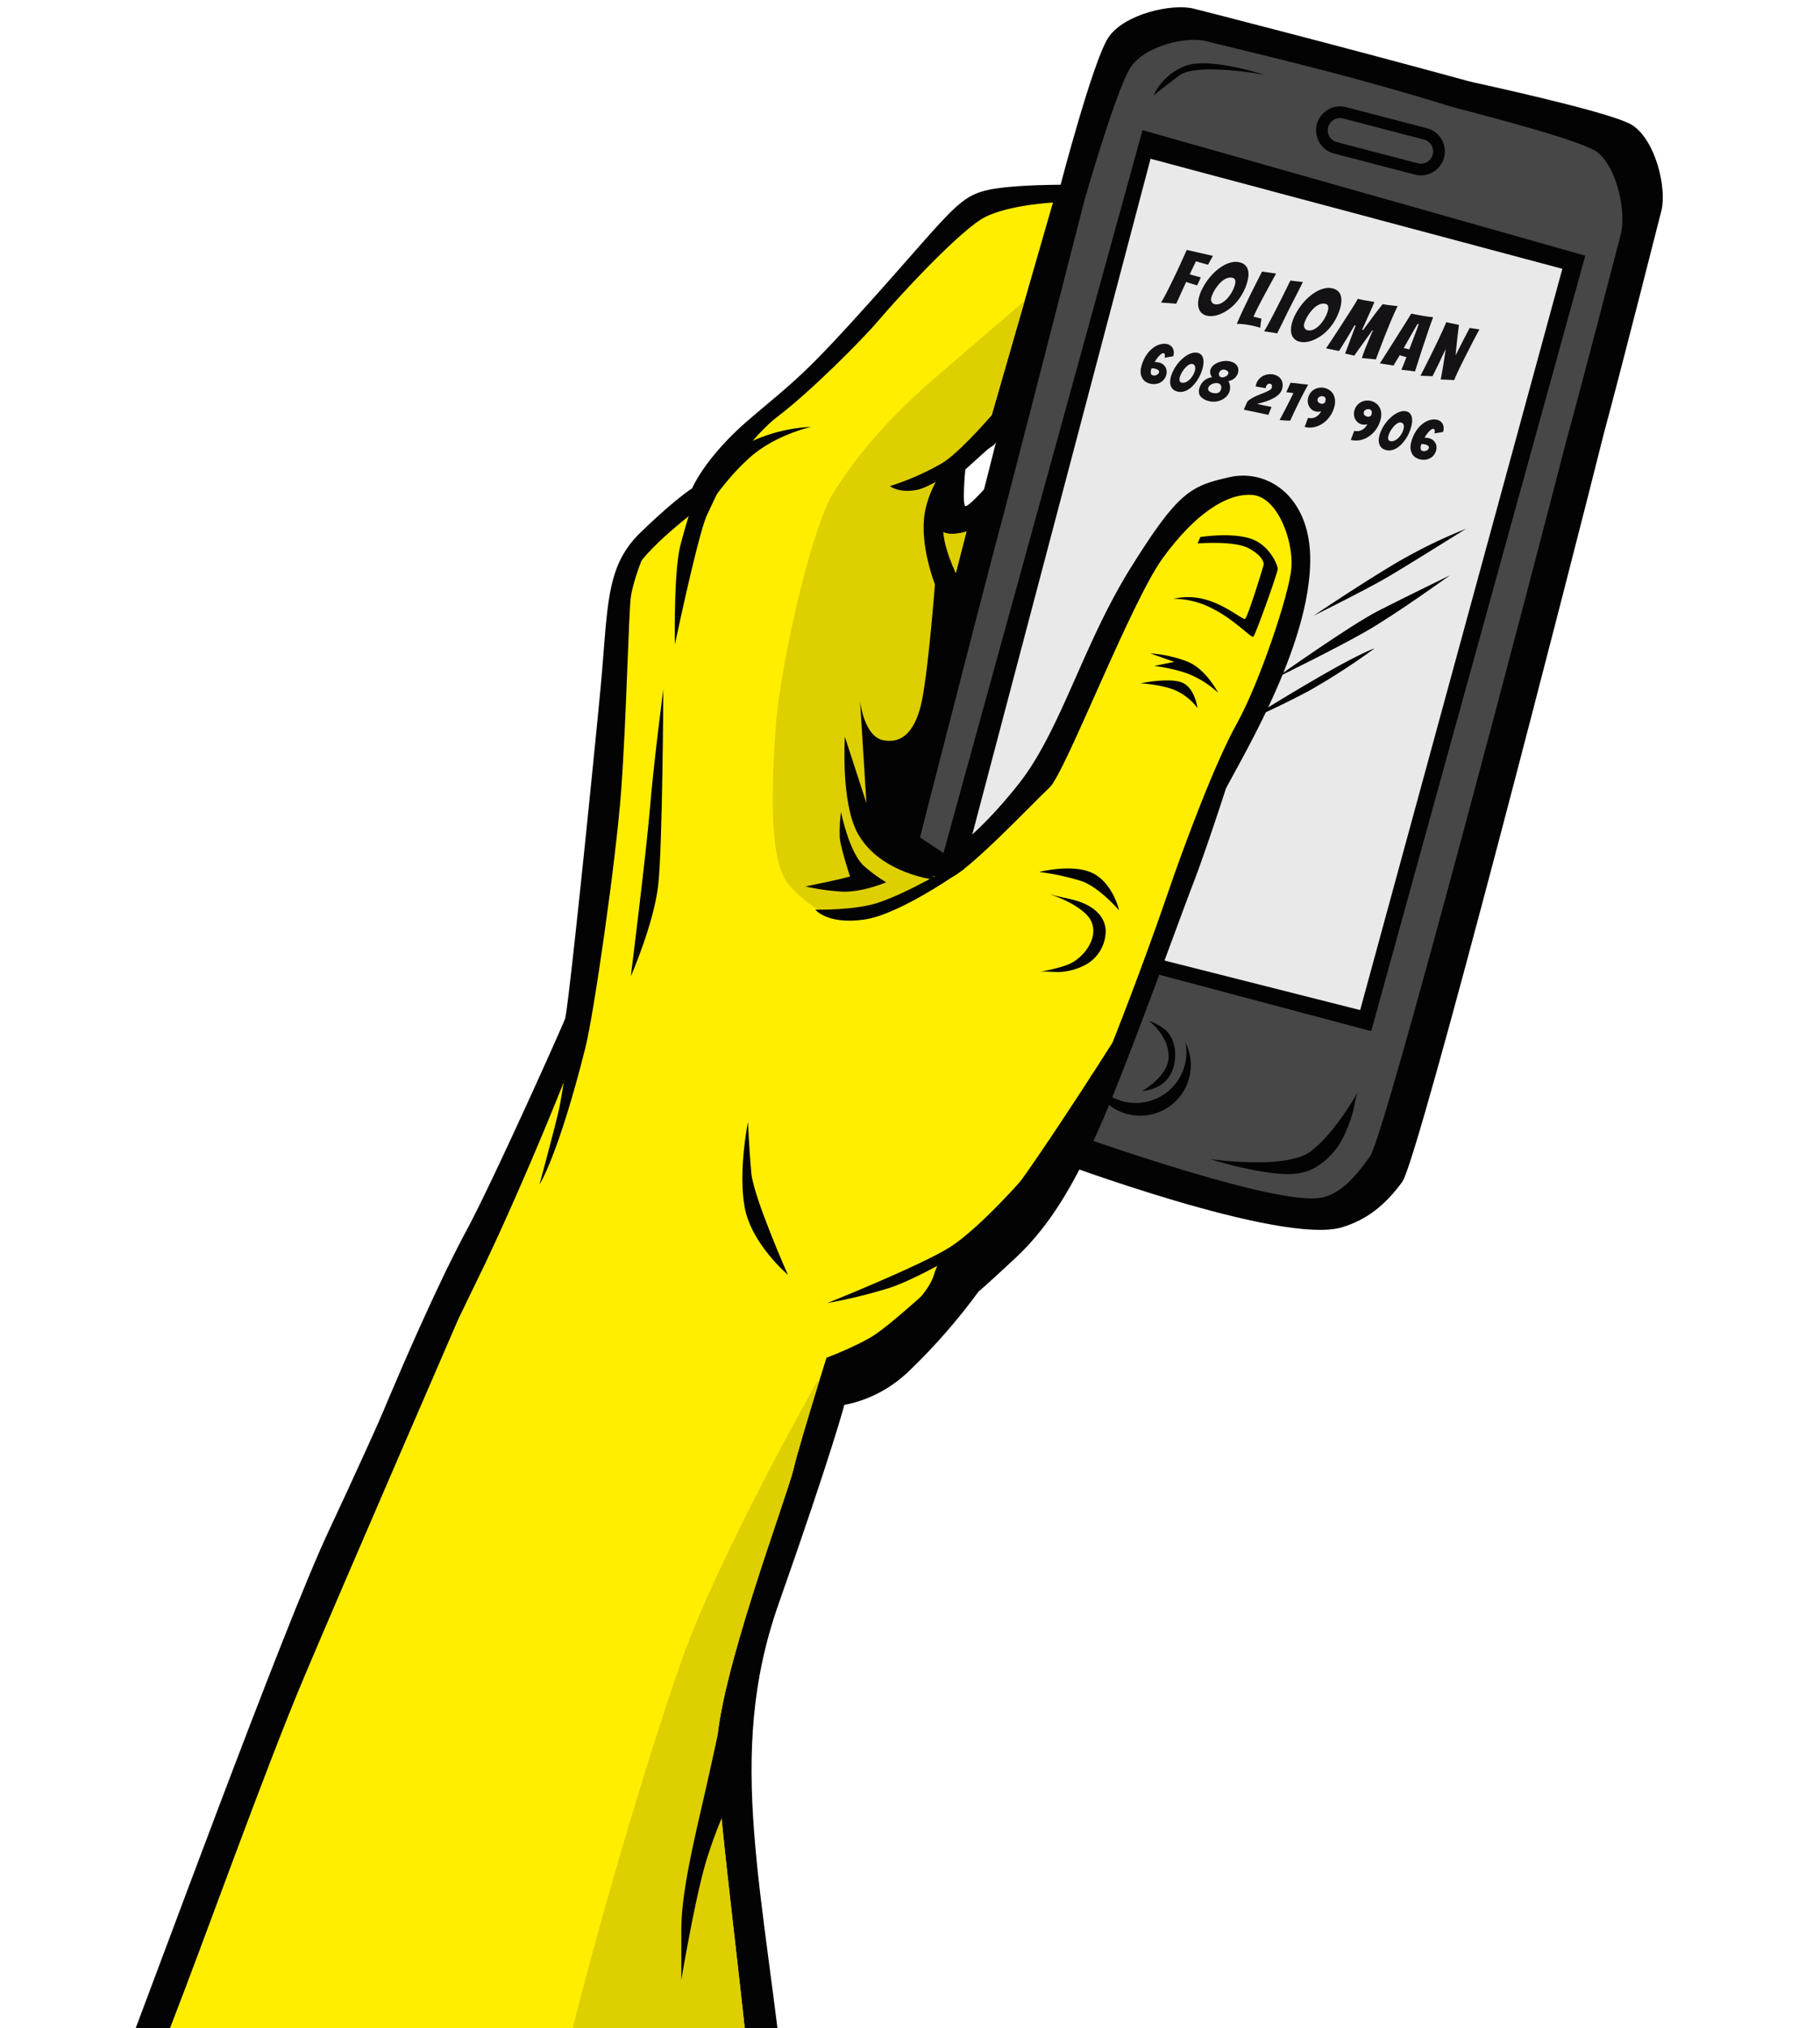 <svg xmlns="http://www.w3.org/2000/svg" xmlns:xlink="http://www.w3.org/1999/xlink" width="500" height="557" viewBox="0 0 500 557">
  <defs>
    <clipPath id="clip-path">
      <rect id="Rectangle_396" data-name="Rectangle 396" width="500" height="557" fill="none"/>
    </clipPath>
    <clipPath id="clip-path-2">
      <path id="Path_54735" data-name="Path 54735" d="M835.137-2957.6s20.246-74.123,40.355-101.809S903.826-3109,903.826-3109s9.14-116.528,13.1-123.83S937.339-3252,937.339-3252s10.054-16.43,18.89-23.123,23.155-20.993,28.029-26.774,22.241-24.644,28.943-27.99,18.585-3.955,18.585-3.955L1014.42-3273.6s-13.1,10.648-13.1,14.6-1.828,14.907.609,15.82,6.093-.3,6.093-.3-22.241,85.8-21.023,89.146,12.187,5.781,15.843,6.084,23.764-20.993,28.029-24.948,22.241-50.809,31.076-62.979,17.671-17.951,24.678-17.342,11.273,12.782,10.663,20.079-8.835,31.642-14.928,42.6-14.32,32.855-19.5,48.072-22.545,62.371-31.076,75.757-21.327,22.819-24.983,28.6-12.491,18.864-24.069,24.948-17.671,4.868-19.5,7.3-1.83,25.891-4.262,25.282S835.137-2957.6,835.137-2957.6Z" transform="translate(-835.137 3333.842)" fill="none"/>
    </clipPath>
    <clipPath id="clip-path-3">
      <path id="Path_54739" data-name="Path 54739" d="M868.458-3026.865s-31.081,71.641-42.223,97.994-27.562,72.617-36.945,96.627S759.969-2732.1,759.969-2732.1s36.945,16.4,55.711,23.425,51.6,15.226,78.581,15.226S940-2703.408,940-2703.408s11.142-48.021,11.142-77.3-11.729-108.925-11.729-127.664,19.352-69.689,21.112-77.3,12.315-40.994,12.315-40.994l-90.9-28.033Z" transform="translate(-759.969 3054.703)" fill="none"/>
    </clipPath>
  </defs>
  <g id="Illustration" transform="translate(-742.513 3389.546)">
    <g id="Group_1055" data-name="Group 1055" transform="translate(742.513 -3389.546)" clip-path="url(#clip-path)">
      <g id="Group_1054" data-name="Group 1054" transform="translate(7.487 1.993)">
        <path id="Path_54736" data-name="Path 54736" d="M1191.015-3355.127c-4.2-2.8-28.259-8.4-44.7-12.022-33.139-9.087-72.269-19.126-75.833-20.016-6.093-1.521-19.194,1.521-23.459,7.91s-13.3,41.072-13.3,41.072-21.733,87.015-24.17,95.839-37.475,148.777-37.475,148.777l59.41,22.514s63.066,23.731,79.823,18.559c6.443-1.989,11.577-5.781,16.452-12.475,4.444-6.1,47.117-172.5,55.32-205.324,5.445-20.25,15.3-59.188,15.861-61.409C1200.46-3337.781,1197.413-3350.864,1191.015-3355.127Z" transform="translate(-750 3387.551)" fill="#040303"/>
        <path id="Path_54737" data-name="Path 54737" d="M1181.21-3347.812c-3.694-2.749-25.058-8.545-39.665-12.309-29.4-9.3-64.168-17.1-67.333-18.02-5.409-1.566-17.164,1.1-21.1,7.114s-12.66,36.46-12.66,36.46-21.14,82.661-23.492,91.039S980.534-3102.2,980.534-3102.2l52.585,22.6s55.334,20.125,70.885,19.2c6.054-.359,10.451-5.3,14.936-11.6,4.088-5.742,45.509-163.792,53.487-194.974,5.266-19.23,14.845-56.217,15.386-58.327C1189.3-3331.078,1186.837-3343.623,1181.21-3347.812Z" transform="translate(-750 3387.538)" fill="#474747"/>
        <path id="Path_54738" data-name="Path 54738" d="M1056.385-3353.748l-59.211,215,122.051,32.455,58.8-212.974Z" transform="translate(-750 3387.504)" fill="#040303"/>
        <path id="Path_54739-2" data-name="Path 54739" d="M1058.6-3345.878l-54.231,205.517,111.813,28.3,55.551-203.595Z" transform="translate(-750 3387.493)" fill="#e9e9e9"/>
        <path id="Path_54740" data-name="Path 54740" d="M870.758-3051.688c7.35-13.7,26.06-55.5,26.974-57.931s7.616-68.151,9.749-90.667,1.219-33.467,10.968-42.9,14.218-12.17,14.218-12.17,3.453-8.519,15.945-19.168,14.624-11.561,34.732-34.076,22.545-26.774,30.162-28.6,24.982-1.522,24.982-1.522l-17.975,66.631-12.8,11.561s-.914,9.431,0,10.04,10.054-10.04,10.054-10.04l1.828-1.826-24.374,102.836,7.312,4.868s8.226-4.868,19.8-19.473,17.671-38.335,30.772-59.329,16.452-22.514,27.115-24.948,22.477,5.436,22.241,23.123c-.3,22.819-17.366,51.418-23.155,62.371,0,0-5.484,17.038-9.14,26.47s-18.28,50.2-25.592,66.631-14.014,27.382-23.155,35.9-10.054,9.129-10.054,9.129a165.977,165.977,0,0,1-19.8,22.514c-10.664,9.736-22.241,9.126-22.241,9.126L955.9-2976.278l-80.842-39.356L841.2-2985.739S857.8-3027.531,870.758-3051.688Z" transform="translate(-750 3387.483)" fill="#040303"/>
        <path id="Path_54741" data-name="Path 54741" d="M876.851-3044.581c17.023-36.735,26.974-64.421,26.974-64.421s9.14-116.528,13.1-123.83S937.338-3252,937.338-3252s10.054-16.43,18.89-23.123,23.155-20.993,28.029-26.774,22.241-24.644,28.943-27.99,18.585-3.955,18.585-3.955l-17.366,60.241s-13.1,10.648-13.1,14.6-1.828,14.907.609,15.82,6.093-.3,6.093-.3-22.241,85.8-21.023,89.146,12.187,5.781,15.843,6.084,23.764-20.993,28.029-24.948,22.241-50.809,31.076-62.979,17.671-17.951,24.678-17.342,11.273,12.782,10.663,20.079-8.835,31.642-14.928,42.6-14.32,32.855-19.5,48.072-22.545,62.371-31.076,75.757-21.327,22.819-24.983,28.6-12.491,18.864-24.069,24.948-17.671,4.868-19.5,7.3-21.573,12.333-24.01,11.724S862.467-3013.543,876.851-3044.581Z" transform="translate(-750 3387.477)" fill="#fe0"/>
        <g id="Group_1051" data-name="Group 1051" transform="translate(85.137 53.635)">
          <g id="Group_1051-2" data-name="Group 1051">
            <g id="Group_1050" data-name="Group 1050" clip-path="url(#clip-path-2)">
              <g id="Group_1050-2" data-name="Group 1050" transform="translate(119.656 13.994)">
                <path id="Path_54742" data-name="Path 54742" d="M1039.1-3319.829s-26.2,22.514-39.607,34.076-21.936,21.906-28.029,31.643-14.624,47.463-15.843,64.5-1.828,37.118,3.656,43.2a36.538,36.538,0,0,0,10.968,8.519l23.764-6.085,8.531-10.649Z" transform="translate(-954.793 3319.829)" fill="#decf00"/>
              </g>
            </g>
          </g>
        </g>
        <path id="Path_54745" data-name="Path 54745" d="M934.625-3256.164a174.645,174.645,0,0,0-5.248,16.788c-1.828,7.606-1.455,27.025-1.455,27.025s6.4-30.425,8.836-35.6,7.617-16.125,7.617-16.125Z" transform="translate(-750 3387.381)" fill="#040303"/>
        <path id="Path_54746" data-name="Path 54746" d="M924.746-3199.993s-.2,43.406-1.422,53.954-7.515,24.948-7.515,24.948,4.265-34.076,5.281-46.448S924.746-3199.993,924.746-3199.993Z" transform="translate(-750 3387.293)" fill="#040303"/>
        <path id="Path_54747" data-name="Path 54747" d="M948-3080.969s-2.742,13.388-.914,23.427,11.882,18.559,11.882,18.559-9.444-21.3-10.054-27.991S948-3080.969,948-3080.969Z" transform="translate(-750 3387.129)" fill="#040303"/>
        <path id="Path_54748" data-name="Path 54748" d="M966.485-3139.381s3.25,4.158,13.4,2.738,27.623-14,27.623-14l-4.265-.2s-10.968,6.691-19.4,9.533C977.381-3139.128,966.485-3139.381,966.485-3139.381Z" transform="translate(-750 3387.225)" fill="#040303"/>
        <path id="Path_54749" data-name="Path 54749" d="M999.9-3147.646s-15.639-1.521-21.834-12.982c-4.594-8.5-3.448-26.4-3.448-26.4l5.926,18.246-1.743-28s1.045,9.595,6.274,10.7,9.064-2.36,10.807-11.325,3.485-31.457,3.485-31.457-4.241-10.664-2.82-19.488c1.2-7.452,6.29-13.8,6.29-13.8s-1.728,12.364-1.2,18.814,4.531,13.213,4.88,14.786.7,4.094.7,4.094l-16.733,67.008Z" transform="translate(-750 3387.378)" fill="#040303"/>
        <path id="Path_54750" data-name="Path 54750" d="M1019.8-3281.036s-12.187,15.005-18.483,18.859a72.066,72.066,0,0,1-14.32,6.291s2.438,2.028,7.516,1.014,21.123-12.372,21.123-12.372l7.922-10.75,1.421-4.259Z" transform="translate(-750 3387.406)" fill="#040303"/>
        <path id="Path_54751" data-name="Path 54751" d="M1048.141-3102.783s-27.12,42.879-33.62,48.557-13,6.9-15.436,15.213-19.905,20.891-27.014,23.325-17.791,2.84-19.356,6.085-17.031,22.044-17.031,22.044l18.19,12.109,13.119-30.1,14.625-4.057,22.342-17.849,19.092-22.312,18.28-24.746Z" transform="translate(-750 3387.159)" fill="#040303"/>
        <path id="Path_54752" data-name="Path 54752" d="M899.577-3107.168s-2.438,17.647-3.453,22.313-5.4,20.84-5.4,20.84,5.179-7.91,12.643-37.727c2.271-9.071,8.4-51.267,9.818-70.738s2.031-48.478,2.64-52.939,4.672-16.226,7.922-18.458,10.968-9.33,10.968-9.33l-7.109,4.868-11.577,11.765-3.656,13.793-7.109,77.28Z" transform="translate(-750 3387.366)" fill="#040303"/>
        <path id="Path_54753" data-name="Path 54753" d="M1030.259-3143.822c3.677,1.226,7.611,2.878,10.477,5.552,4.775,4.454.7,11.177-3.974,13.605-2.538,1.318-8.831,2.434-8.835,2.435,2.014-.358,4.458.185,6.589-.089a16.862,16.862,0,0,0,6.565-2.1,10.653,10.653,0,0,0,5.2-9.149c-.186-4.544-4.182-7.128-8.165-8.289C1035.525-3142.615,1032.822-3142.967,1030.259-3143.822Z" transform="translate(-750 3387.215)" fill="#040303"/>
        <path id="Path_54754" data-name="Path 54754" d="M1028.028-3149.724s9.343-2.434,14.827.406,7.109,10.142,7.109,10.142-5.383-6.292-10.257-8.012A65.843,65.843,0,0,0,1028.028-3149.724Z" transform="translate(-750 3387.225)" fill="#040303"/>
        <path id="Path_54755" data-name="Path 54755" d="M1055.854-3201.622s7.007.406,10.562,2.434a15.557,15.557,0,0,1,5.078,4.361s-.711-5.577-4.265-7S1055.854-3201.622,1055.854-3201.622Z" transform="translate(-750 3387.296)" fill="#040303"/>
        <path id="Path_54756" data-name="Path 54756" d="M1059.612-3206.4s7.008.811,11.273,3.042a25.9,25.9,0,0,1,6.3,4.361s-3.352-6.591-8.531-8.62a35.192,35.192,0,0,0-10.155-2.231l6.6,2.333Z" transform="translate(-750 3387.306)" fill="#040303"/>
        <path id="Path_54757" data-name="Path 54757" d="M1064.893-3224.884a23.324,23.324,0,0,1,10.728,2.7c5.97,2.981,10.634,8.1,11.2,7.731s6.717-17.606,6.717-18.631-2.239-6.708-7.65-8.388-13.62-.374-13.62-.374l-.746,1.771s9.982-.838,13.993,1.3,4.164,4.062,4.164,4.435-4.478,14.813-5.131,15-5.1-3.6-10.32-5.18A17.708,17.708,0,0,0,1064.893-3224.884Z" transform="translate(-750 3387.351)" fill="#040303"/>
        <path id="Path_54758" data-name="Path 54758" d="M1009.088-3046.569s-14.319,8.671-22.393,11.258a144.092,144.092,0,0,1-16.909,4.107s24.678-9.886,33.208-15.06,21.631-20.385,21.631-20.385l1.981,2.282Z" transform="translate(-750 3387.109)" fill="#040303"/>
        <path id="Path_54759" data-name="Path 54759" d="M942.266-3014.877s9.469,3.556,16.845,2.008,19.153-6.581,23.531-9.46,13.221-10.917,13.221-10.917-6.91,9.329-12.868,13.67-11.589,8.089-15.762,9.6-7.417,2.611-12.862,1.491-17.216-8.264-17.216-8.264Z" transform="translate(-750 3387.063)" fill="#040303"/>
        <path id="Path_54760" data-name="Path 54760" d="M973.553-3166.258s2.321,11.618,6.551,15.064a41.615,41.615,0,0,0,5.867,4.283s-6.869,2.93-12.479,2.541a63.177,63.177,0,0,1-9.682-1.39s8.493-1.772,10.183-2.216,2.046-.527,2.046-.527-2.573-7.808-2.812-10.61A42.768,42.768,0,0,1,973.553-3166.258Z" transform="translate(-750 3387.246)" fill="#040303"/>
        <path id="Path_54761" data-name="Path 54761" d="M936.273-3249.178s5.728-8.96,12.643-14.907,16.452-8.064,16.452-8.064a44.558,44.558,0,0,0-18.718,5.135c-9.149,5.018-9.187,6.162-9.187,6.162Z" transform="translate(-750 3387.392)" fill="#040303"/>
        <g id="Group_1052" data-name="Group 1052" transform="translate(354.071 27.227)">
          <path id="Path_54762" data-name="Path 54762" d="M1132.663-3341.347a6.5,6.5,0,0,1-1.462-.212L1109-3347.351a6.537,6.537,0,0,1-4.018-3.038,6.524,6.524,0,0,1-.69-4.986,6.6,6.6,0,0,1,8.035-4.7l22.207,5.792a6.581,6.581,0,0,1,4.706,8.024A6.6,6.6,0,0,1,1132.663-3341.347Zm-.649-3.318a3.373,3.373,0,0,0,4.11-2.4,3.368,3.368,0,0,0-2.406-4.105l-22.206-5.792a3.373,3.373,0,0,0-4.111,2.4,3.335,3.335,0,0,0,.352,2.549,3.346,3.346,0,0,0,2.055,1.555Z" transform="translate(-1104.071 3360.286)" fill="#040303"/>
        </g>
        <path id="Path_54763" data-name="Path 54763" d="M1068.175-3102.851a14.038,14.038,0,0,1,.273,2.734,13.9,13.9,0,0,1-13.914,13.895h0a13.9,13.9,0,0,1-12.422-7.661,13.912,13.912,0,0,0,13.64,11.161,13.9,13.9,0,0,0,13.913-13.894h0A13.807,13.807,0,0,0,1068.175-3102.851Z" transform="translate(-750 3387.159)" fill="#040303"/>
        <path id="Path_54764" data-name="Path 54764" d="M1058.191-3108.745a14.311,14.311,0,0,1,4.108,2.169c3.086,2.362,3.617,6.9,2.63,10.424-1.147,4.094-4.234,6.119-8.354,6.619a1.041,1.041,0,0,0-.288.032s6.794-3.841,7.236-8.824C1064.055-3104.334,1058.191-3108.745,1058.191-3108.745Z" transform="translate(-750 3387.167)" fill="#040303"/>
        <path id="Path_54768" data-name="Path 54768" d="M1103.382-3220.236s12.187-8.215,22.089-14.148a144.037,144.037,0,0,1,19.8-9.735s-15.538,9.735-21.479,13.235S1103.382-3220.236,1103.382-3220.236Z" transform="translate(-750 3387.353)" fill="#040303"/>
        <path id="Path_54769" data-name="Path 54769" d="M1092.872-3203.028s20.565-14.6,28.334-18.558,19.651-9.737,19.651-9.737-14.776,10.649-23,15.365S1092.872-3203.028,1092.872-3203.028Z" transform="translate(-750 3387.336)" fill="#040303"/>
        <path id="Path_54770" data-name="Path 54770" d="M1084.95-3191.287s8.53-5.476,20.108-12.17,15.081-7.759,15.081-7.759a183.01,183.01,0,0,1-18.127,11.713C1093.785-3195.09,1084.95-3191.287,1084.95-3191.287Z" transform="translate(-750 3387.308)" fill="#040303"/>
        <path id="Path_54771" data-name="Path 54771" d="M1115.722-3089.5c-.892,1.631-1.087,4.316-1.648,6.179a39.114,39.114,0,0,1-2.487,6.46,19.9,19.9,0,0,1-7.758,8.4c-4.178,2.359-8.624,1.965-13.217,1.309a96.963,96.963,0,0,1-15.564-3.637s20.718,3.042,27.573-2.13S1115.718-3089.492,1115.722-3089.5Z" transform="translate(-750 3387.141)" fill="#040303"/>
        <path id="Path_54772" data-name="Path 54772" d="M1059.409-3363.307a15.9,15.9,0,0,1,9.343-8.317c6.7-2.028,21.123,2.636,21.123,2.636s-18.483-3.448-23.357.2S1059.409-3363.307,1059.409-3363.307Z" transform="translate(-750 3387.529)" fill="#040303"/>
        <path id="Path_54736-2" data-name="Path 54736" d="M865.562-3041.089s-20.188,45.862-32.7,72.41-49.241,127.083-56.278,145.042-22.675,74.178-24.239,81.206S750-2729.157,750-2729.157s4.691,14.055,62.552,30.452,56.3,16.4,89.137,14.835,46.132-11.712,46.132-11.712,17.2-51.535,10.946-113.22-17.2-97.6-2.345-139.768,18.167-55.052,18.167-55.052Z" transform="translate(-750 3387.074)" fill="#040303"/>
        <path id="Path_54737-2" data-name="Path 54737" d="M868.458-3026.865s-31.081,71.641-42.223,97.994-27.562,72.617-36.945,96.627S759.969-2732.1,759.969-2732.1s36.945,16.4,55.711,23.425,51.6,15.226,78.581,15.226S940-2703.408,940-2703.408s11.142-48.021,11.142-77.3-11.729-108.925-11.729-127.664,19.352-69.689,21.112-77.3,12.315-40.994,12.315-40.994l-90.9-28.033Z" transform="translate(-750 3387.093)" fill="#fe0"/>
        <g id="Group_1053" data-name="Group 1053" transform="translate(9.969 332.39)">
          <g id="Group_1052-2" data-name="Group 1052" clip-path="url(#clip-path-3)">
            <path id="Path_54738-2" data-name="Path 54738" d="M967.233-3009.941s-27.115,47.583-37.543,77.179-29.611,93.927-38.966,140.1-15.719,102.931-15.719,102.931l61.869,13.623,55.039-7.063,12.452-83,10.393-112.015Z" transform="translate(-759.969 3054.641)" fill="#decf00"/>
          </g>
        </g>
        <path id="Path_54740-2" data-name="Path 54740" d="M944.058-2932.656s-4.1,19.325-7.33,33.673-7.038,29.281-7.038,40.115v13.762s4.1-24.6,7.331-34.259a125.445,125.445,0,0,1,5.864-14.933Z" transform="translate(-750 3386.925)" fill="#040303"/>
        <path id="Path_62783" data-name="Path 62783" d="M2.706-.528q-.616.11-1.342.264T.088.022Q.352-.924.605-2.1t.506-2.475q.253-1.3.484-2.629t.451-2.563q.462-2.926.924-6.05l7.37-.374L9.7-13.486H6.248L5.566-9.57q.682-.022,1.3-.022H7.9q.528,0,.814-.022Q8.646-9,8.547-8.4T8.36-7.216q-.286,0-.814-.011T6.457-7.26Q5.9-7.282,5.192-7.3L4.18-.814Q3.432-.682,2.706-.528ZM21.362-11.9a14.45,14.45,0,0,1-.385,3.4,14.769,14.769,0,0,1-1.023,2.926A11.972,11.972,0,0,1,18.469-3.2,11.636,11.636,0,0,1,16.7-1.419,7.622,7.622,0,0,1,14.828-.3a4.786,4.786,0,0,1-1.8.385A3.1,3.1,0,0,1,11.7-.187,2.9,2.9,0,0,1,10.67-1a3.96,3.96,0,0,1-.693-1.386,7.17,7.17,0,0,1-.253-2.035,11.8,11.8,0,0,1,.308-2.6,18.535,18.535,0,0,1,.836-2.706,14.91,14.91,0,0,1,1.3-2.552,12.853,12.853,0,0,1,1.694-2.145,7.954,7.954,0,0,1,1.98-1.485,4.7,4.7,0,0,1,2.2-.55,3.034,3.034,0,0,1,1.639.407,2.907,2.907,0,0,1,1.012,1.056,4.8,4.8,0,0,1,.517,1.463A8.74,8.74,0,0,1,21.362-11.9ZM13-4.994a1.6,1.6,0,0,0,.088.506,1.537,1.537,0,0,0,.242.462,1.445,1.445,0,0,0,.385.341.924.924,0,0,0,.495.143,2.579,2.579,0,0,0,1.76-.682A5.623,5.623,0,0,0,17.248-5.9a9.692,9.692,0,0,0,.781-2.112,8.659,8.659,0,0,0,.275-2.046,5.392,5.392,0,0,0-.033-.572,2.33,2.33,0,0,0-.132-.572,1.128,1.128,0,0,0-.308-.451.81.81,0,0,0-.561-.187,2.5,2.5,0,0,0-1.3.352,4,4,0,0,0-1.067.935,6.6,6.6,0,0,0-.825,1.32,13.029,13.029,0,0,0-.6,1.5,8.927,8.927,0,0,0-.363,1.485A8.54,8.54,0,0,0,13-4.994ZM27.5-.7q-.682,0-1.441.044T24.53-.528q-.77.088-1.507.231a10.623,10.623,0,0,0-1.331.341q.132-.99.308-2.2t.407-2.508q.231-1.3.462-2.618t.473-2.53q.55-2.882,1.166-5.874l3.85-.506q-.594,2.552-1.144,4.972-.242,1.034-.484,2.145t-.462,2.167q-.22,1.056-.4,2.046T25.586-3.1q.55-.044,1.177-.055t1.111-.011q.022.418.066.825t.1.737q.055.33.088.583t.055.341q-.176,0-.341-.011T27.5-.7Zm5.588.264q-.2,0-.77.055T31.13-.253q-.616.077-1.111.143a4.23,4.23,0,0,0-.539.088q.264-.946.528-2.1t.539-2.42q.275-1.265.528-2.563t.5-2.508q.55-2.816,1.078-5.786l3.432-.55Q35.508-13,34.936-10.164q-.242,1.21-.5,2.508t-.484,2.574q-.231,1.276-.462,2.475T33.088-.44ZM47.872-11.9a14.451,14.451,0,0,1-.385,3.4,14.769,14.769,0,0,1-1.023,2.926A11.973,11.973,0,0,1,44.979-3.2a11.636,11.636,0,0,1-1.771,1.782A7.622,7.622,0,0,1,41.338-.3a4.786,4.786,0,0,1-1.8.385,3.1,3.1,0,0,1-1.32-.275A2.9,2.9,0,0,1,37.18-1a3.96,3.96,0,0,1-.693-1.386,7.17,7.17,0,0,1-.253-2.035,11.8,11.8,0,0,1,.308-2.6,18.535,18.535,0,0,1,.836-2.706,14.91,14.91,0,0,1,1.3-2.552,12.853,12.853,0,0,1,1.694-2.145,7.954,7.954,0,0,1,1.98-1.485,4.7,4.7,0,0,1,2.2-.55,3.034,3.034,0,0,1,1.639.407A2.907,2.907,0,0,1,47.2-14.993a4.8,4.8,0,0,1,.517,1.463A8.74,8.74,0,0,1,47.872-11.9Zm-8.36,6.908a1.6,1.6,0,0,0,.088.506,1.537,1.537,0,0,0,.242.462,1.445,1.445,0,0,0,.385.341.924.924,0,0,0,.5.143,2.579,2.579,0,0,0,1.76-.682A5.623,5.623,0,0,0,43.758-5.9a9.692,9.692,0,0,0,.781-2.112,8.659,8.659,0,0,0,.275-2.046,5.393,5.393,0,0,0-.033-.572,2.33,2.33,0,0,0-.132-.572,1.128,1.128,0,0,0-.308-.451.81.81,0,0,0-.561-.187,2.5,2.5,0,0,0-1.3.352,4,4,0,0,0-1.067.935,6.6,6.6,0,0,0-.825,1.32,13.029,13.029,0,0,0-.605,1.5,8.927,8.927,0,0,0-.363,1.485A8.54,8.54,0,0,0,39.512-4.994ZM47.124-.132q.968-2.926,1.848-5.742.374-1.188.77-2.486t.792-2.574q.4-1.276.737-2.464t.6-2.2a18.845,18.845,0,0,0,2.288-.132q1.078-.132,2.332-.242-.066.484-.143,1.089t-.176,1.265q-.1.66-.209,1.364t-.264,1.8q-.154,1.1-.418,2.75h.286q.638-1.672,1.056-2.783L57.31-12.3q.264-.7.539-1.375t.528-1.276q.253-.6.473-1.067.55-.044,1.034-.11t.968-.143l.979-.154q.495-.077,1.089-.187-.22,1.276-.418,2.618t-.352,2.673Q62-9.988,61.853-8.69T61.6-6.226Q61.336-3.5,61.138-.9L57.31-.22q0-.11.033-.594T57.431-2q.055-.7.154-1.562l.2-1.716q.1-.858.209-1.661t.22-1.375h-.2q-.308.924-.682,1.947L56.573-4.29q-.385,1.056-.759,2.068t-.66,1.936q-.77.022-1.32.055l-1.276.077.7-8.162h-.33q-.044.286-.22.957T52.3-5.819q-.231.869-.495,1.8t-.5,1.738q-.231.8-.385,1.32t-.176.583ZM71.038-.44q-.55.088-1.21.2l-1.188.2q.088-.726.176-1.43.066-.616.121-1.232t.1-1.056H67.122l-.88,3.168q-.484.066-1.144.143l-1.232.143L62.48-.132q.88-2.926,1.738-5.764l.737-2.486q.385-1.3.77-2.585t.737-2.475q.352-1.188.616-2.178,1.5-.11,3.047-.264T73.15-16.3q-.066.7-.143,1.749t-.143,2.277Q72.8-11.044,72.732-9.7T72.6-7.062q-.11,3.036-.242,6.446Q71.7-.506,71.038-.44ZM67.65-5.962q.088,0,.319-.011L68.453-6l.473-.022a1.838,1.838,0,0,0,.308-.033q0-.132.033-.451t.066-.726q.033-.407.077-.891t.088-.946q.088-1.122.22-2.42L69.85-13.4l-.33.022-.506,1.892ZM74.14.11q.616-3.1,1.188-6.05.22-1.232.473-2.585t.473-2.662q.22-1.309.407-2.53t.3-2.233l1.32-.088q.572-.044,1.166-.077t1.056-.077q.286,1.694.506,3.234.11.66.231,1.375t.231,1.375q.11.66.22,1.265t.22,1.067q.088-.462.2-1.067t.242-1.276q.132-.671.275-1.375t.275-1.364q.33-1.54.682-3.212l2.684-.33q-.748,3.3-1.32,6.248-.264,1.276-.517,2.574T83.974-5.17q-.22,1.21-.374,2.233T83.358-1.21a4.792,4.792,0,0,0-.517.1q-.451.1-1.034.231t-1.166.275q-.583.143-.869.231-.154-1.782-.33-3.388-.066-.682-.154-1.408t-.165-1.386q-.077-.66-.154-1.243t-.143-.979q-.066.4-.176.968t-.22,1.221q-.11.649-.22,1.342t-.242,1.353q-.286,1.562-.616,3.256Z" transform="translate(311.405 81.08) rotate(15.661)" fill="#141215"/>
        <path id="Path_62782" data-name="Path 62782" d="M8.048-3.584a3.559,3.559,0,0,1-.24,1.272,3.2,3.2,0,0,1-.72,1.12,3.73,3.73,0,0,1-1.208.8,4.3,4.3,0,0,1-1.7.312A3.357,3.357,0,0,1,2.9-.328a2.939,2.939,0,0,1-1.064-.744A3.68,3.68,0,0,1,1.1-2.3,5.033,5.033,0,0,1,.832-4.048a10.2,10.2,0,0,1,.52-3.416A8.075,8.075,0,0,1,2.664-9.9a5.427,5.427,0,0,1,1.72-1.44,3.866,3.866,0,0,1,1.744-.472,2.3,2.3,0,0,1,1.04.224,2.244,2.244,0,0,1,.752.6,2.461,2.461,0,0,1,.448.872A3.83,3.83,0,0,1,8.512-9.04L6.32-8a1.772,1.772,0,0,0-.16-.864.485.485,0,0,0-.432-.272.644.644,0,0,0-.408.224,2.868,2.868,0,0,0-.464.624,6.972,6.972,0,0,0-.448.952,9.485,9.485,0,0,0-.376,1.208,4.647,4.647,0,0,1,1.312-.208A2.733,2.733,0,0,1,6.512-6.1a2.579,2.579,0,0,1,.84.616,2.616,2.616,0,0,1,.52.88A3.04,3.04,0,0,1,8.048-3.584ZM3.664-3.856A1.788,1.788,0,0,0,3.9-2.792a.684.684,0,0,0,.544.312,1.54,1.54,0,0,0,.592-.112,1.67,1.67,0,0,0,.472-.288,1.357,1.357,0,0,0,.32-.416,1.036,1.036,0,0,0,.12-.464.547.547,0,0,0-.272-.448A1.788,1.788,0,0,0,4.7-4.4a3.694,3.694,0,0,0-.472.032,3.225,3.225,0,0,0-.552.128,1.166,1.166,0,0,0-.016.192Zm13.5-4.016A11.382,11.382,0,0,1,17.024-6.1a10.762,10.762,0,0,1-.44,1.784,10.711,10.711,0,0,1-.72,1.656,6.274,6.274,0,0,1-.984,1.368,4.574,4.574,0,0,1-1.24.928,3.232,3.232,0,0,1-1.48.344A2.68,2.68,0,0,1,10.9-.288a2.332,2.332,0,0,1-.848-.744,3.36,3.36,0,0,1-.488-1.1A5.563,5.563,0,0,1,9.408-3.5,9.239,9.239,0,0,1,9.6-5.312a10.923,10.923,0,0,1,.552-1.872,11.091,11.091,0,0,1,.872-1.744,8.571,8.571,0,0,1,1.112-1.456,5.349,5.349,0,0,1,1.288-1,2.932,2.932,0,0,1,1.424-.376,1.77,1.77,0,0,1,1.032.3,2.364,2.364,0,0,1,.728.832,4.239,4.239,0,0,1,.424,1.24A8.052,8.052,0,0,1,17.168-7.872Zm-5.36,3.84a2.076,2.076,0,0,0,.192.96.666.666,0,0,0,.64.368,1.7,1.7,0,0,0,1.088-.4,3.622,3.622,0,0,0,.848-1,5.312,5.312,0,0,0,.544-1.312,5.2,5.2,0,0,0,.192-1.352,2.393,2.393,0,0,0-.264-1.168.89.89,0,0,0-.84-.48,1.261,1.261,0,0,0-.9.44,4.241,4.241,0,0,0-.76,1.1,7.87,7.87,0,0,0-.536,1.432A5.422,5.422,0,0,0,11.808-4.032ZM26-4.048a3.485,3.485,0,0,1-.384,1.592,4.455,4.455,0,0,1-1.048,1.344,5.262,5.262,0,0,1-1.552.936A5.141,5.141,0,0,1,21.1.176a5.5,5.5,0,0,1-1.32-.152A3.083,3.083,0,0,1,18.728-.44a2.139,2.139,0,0,1-.688-.816,2.712,2.712,0,0,1-.248-1.208,4.969,4.969,0,0,1,.136-1.128A3.925,3.925,0,0,1,18.376-4.7a4.135,4.135,0,0,1,.8-.968,3.408,3.408,0,0,1,1.176-.68,2.818,2.818,0,0,1-.76-.9,2.122,2.122,0,0,1-.232-.96,2.51,2.51,0,0,1,.424-1.368,4.51,4.51,0,0,1,1.1-1.176,6.031,6.031,0,0,1,1.544-.832,4.988,4.988,0,0,1,1.744-.32,3.225,3.225,0,0,1,1.192.2,2.444,2.444,0,0,1,.84.536,2.177,2.177,0,0,1,.5.784,2.578,2.578,0,0,1,.168.912,2.947,2.947,0,0,1-.128.856,3.175,3.175,0,0,1-.376.808,3.433,3.433,0,0,1-.608.7,3.2,3.2,0,0,1-.824.528,3.781,3.781,0,0,1,.808,1.24A3.583,3.583,0,0,1,26-4.048Zm-5.888.768a.944.944,0,0,0,.32.7,1.589,1.589,0,0,0,1.1.3,3.232,3.232,0,0,0,.976-.128,1.734,1.734,0,0,0,.64-.344,1.26,1.26,0,0,0,.344-.488,1.474,1.474,0,0,0,.1-.528A1.544,1.544,0,0,0,23.256-4.9a1.133,1.133,0,0,0-.808-.328,2.133,2.133,0,0,0-.8.168,2.942,2.942,0,0,0-.76.448,2.5,2.5,0,0,0-.56.632A1.336,1.336,0,0,0,20.112-3.28Zm1.76-4.688a.964.964,0,0,0,.232.632.777.777,0,0,0,.632.28,1.278,1.278,0,0,0,.576-.144,2.347,2.347,0,0,0,.52-.352,1.857,1.857,0,0,0,.384-.48,1.034,1.034,0,0,0,.152-.5.585.585,0,0,0-.1-.352.849.849,0,0,0-.272-.24,1.224,1.224,0,0,0-.36-.136,1.878,1.878,0,0,0-.384-.04,1.421,1.421,0,0,0-.608.12,1.429,1.429,0,0,0-.432.3,1.118,1.118,0,0,0-.256.424A1.51,1.51,0,0,0,21.872-7.968ZM33.84-.336q-1.3.1-2.7.192l.272-2.016A1.959,1.959,0,0,1,31.9-3.192,10.378,10.378,0,0,1,32.944-4.28q.608-.552,1.3-1.072t1.288-1a10.857,10.857,0,0,0,.984-.888,1.132,1.132,0,0,0,.392-.712,1.289,1.289,0,0,0-.184-.744.542.542,0,0,0-.456-.264.9.9,0,0,0-.472.12.812.812,0,0,0-.3.312,1.55,1.55,0,0,0-.152.416,2.133,2.133,0,0,0-.048.448v.16a.093.093,0,0,0,.016.064q-.432.032-.9.08-.4.032-.888.088t-.968.1q-.016-.128-.024-.264t-.008-.248A3.757,3.757,0,0,1,32.9-9.368a3.921,3.921,0,0,1,.952-1.248,4.244,4.244,0,0,1,1.328-.776,4.287,4.287,0,0,1,1.48-.272,3.506,3.506,0,0,1,1.16.192,2.755,2.755,0,0,1,.976.584,2.852,2.852,0,0,1,.68.992,3.636,3.636,0,0,1,.256,1.432,3.212,3.212,0,0,1-.416,1.56A6.516,6.516,0,0,1,38.16-5.416,12.465,12.465,0,0,1,36.416-4a22.463,22.463,0,0,1-2.192,1.312q.432,0,1.112-.032t1.392-.088l1.544-.12-.256,2.32q-.384.032-.872.064T36.1-.48q-.552.032-1.136.072T33.84-.336Zm8.592.064q-.512.112-1.056.208Q41.7-1.5,42-2.944q.128-.608.264-1.288l.272-1.36q.136-.68.264-1.352t.224-1.264q-.384.032-.752.1-.3.048-.632.1t-.552.088q.032-.224.1-.68t.144-.936q.064-.544.16-1.184.368-.08,1.024-.208.56-.1,1.488-.24t2.3-.368q-.336,1.408-.616,2.736T45.16-6.144q-.248,1.328-.48,2.68T44.224-.688q-.368.112-.848.224T42.432-.272ZM54.864-7.536a8.048,8.048,0,0,1-.544,3,7.652,7.652,0,0,1-1.44,2.352A6.578,6.578,0,0,1,50.848-.656,5.385,5.385,0,0,1,48.5-.112l.24-2.656a2.856,2.856,0,0,0,1.016-.184,2.769,2.769,0,0,0,.88-.536,3.275,3.275,0,0,0,.672-.856,4.333,4.333,0,0,0,.424-1.112,3.028,3.028,0,0,1-.776.336,3.042,3.042,0,0,1-.808.112,2.665,2.665,0,0,1-1.064-.224,2.774,2.774,0,0,1-.912-.632,3.269,3.269,0,0,1-.64-.984A3.289,3.289,0,0,1,47.28-8.16a3.653,3.653,0,0,1,.328-1.576,3.639,3.639,0,0,1,.864-1.176,3.713,3.713,0,0,1,1.216-.728,4.011,4.011,0,0,1,1.384-.248,3.964,3.964,0,0,1,1.392.256,3.311,3.311,0,0,1,1.216.792,4.035,4.035,0,0,1,.856,1.36A5.243,5.243,0,0,1,54.864-7.536Zm-4.976-.928a.863.863,0,0,0,.352.768,1.335,1.335,0,0,0,.768.24,1.3,1.3,0,0,0,.736-.224.739.739,0,0,0,.336-.656,1.359,1.359,0,0,0-.264-.984.891.891,0,0,0-.632-.248,1.422,1.422,0,0,0-.448.08,1.4,1.4,0,0,0-.424.224,1.25,1.25,0,0,0-.3.344A.869.869,0,0,0,49.888-8.464Zm18.16.928a8.048,8.048,0,0,1-.544,3,7.652,7.652,0,0,1-1.44,2.352A6.578,6.578,0,0,1,64.032-.656a5.385,5.385,0,0,1-2.352.544l.24-2.656a2.856,2.856,0,0,0,1.016-.184,2.769,2.769,0,0,0,.88-.536,3.275,3.275,0,0,0,.672-.856,4.333,4.333,0,0,0,.424-1.112,3.028,3.028,0,0,1-.776.336,3.042,3.042,0,0,1-.808.112,2.665,2.665,0,0,1-1.064-.224,2.774,2.774,0,0,1-.912-.632,3.269,3.269,0,0,1-.64-.984,3.289,3.289,0,0,1-.248-1.312,3.653,3.653,0,0,1,.328-1.576,3.639,3.639,0,0,1,.864-1.176,3.713,3.713,0,0,1,1.216-.728,4.011,4.011,0,0,1,1.384-.248,3.964,3.964,0,0,1,1.392.256,3.311,3.311,0,0,1,1.216.792,4.035,4.035,0,0,1,.856,1.36A5.243,5.243,0,0,1,68.048-7.536Zm-4.976-.928a.863.863,0,0,0,.352.768,1.335,1.335,0,0,0,.768.24,1.3,1.3,0,0,0,.736-.224.739.739,0,0,0,.336-.656A1.359,1.359,0,0,0,65-9.32a.891.891,0,0,0-.632-.248,1.422,1.422,0,0,0-.448.08,1.4,1.4,0,0,0-.424.224,1.25,1.25,0,0,0-.3.344A.869.869,0,0,0,63.072-8.464Zm13.616.592A11.382,11.382,0,0,1,76.544-6.1a10.761,10.761,0,0,1-.44,1.784,10.712,10.712,0,0,1-.72,1.656A6.274,6.274,0,0,1,74.4-1.288a4.574,4.574,0,0,1-1.24.928,3.232,3.232,0,0,1-1.48.344,2.68,2.68,0,0,1-1.256-.272,2.332,2.332,0,0,1-.848-.744,3.36,3.36,0,0,1-.488-1.1,5.563,5.563,0,0,1-.16-1.368,9.239,9.239,0,0,1,.192-1.808,10.923,10.923,0,0,1,.552-1.872,11.091,11.091,0,0,1,.872-1.744,8.571,8.571,0,0,1,1.112-1.456,5.349,5.349,0,0,1,1.288-1,2.932,2.932,0,0,1,1.424-.376,1.77,1.77,0,0,1,1.032.3,2.364,2.364,0,0,1,.728.832,4.239,4.239,0,0,1,.424,1.24A8.052,8.052,0,0,1,76.688-7.872Zm-5.36,3.84a2.076,2.076,0,0,0,.192.96.666.666,0,0,0,.64.368,1.7,1.7,0,0,0,1.088-.4,3.622,3.622,0,0,0,.848-1,5.312,5.312,0,0,0,.544-1.312,5.2,5.2,0,0,0,.192-1.352,2.393,2.393,0,0,0-.264-1.168.89.89,0,0,0-.84-.48,1.261,1.261,0,0,0-.9.44,4.241,4.241,0,0,0-.76,1.1,7.87,7.87,0,0,0-.536,1.432A5.422,5.422,0,0,0,71.328-4.032Zm13.712.448a3.559,3.559,0,0,1-.24,1.272,3.2,3.2,0,0,1-.72,1.12,3.73,3.73,0,0,1-1.208.8,4.3,4.3,0,0,1-1.7.312,3.357,3.357,0,0,1-1.28-.248,2.939,2.939,0,0,1-1.064-.744A3.68,3.68,0,0,1,78.1-2.3a5.033,5.033,0,0,1-.272-1.744,10.2,10.2,0,0,1,.52-3.416A8.075,8.075,0,0,1,79.656-9.9a5.427,5.427,0,0,1,1.72-1.44,3.866,3.866,0,0,1,1.744-.472,2.3,2.3,0,0,1,1.04.224,2.244,2.244,0,0,1,.752.6,2.461,2.461,0,0,1,.448.872A3.83,3.83,0,0,1,85.5-9.04L83.312-8a1.772,1.772,0,0,0-.16-.864.485.485,0,0,0-.432-.272.644.644,0,0,0-.408.224,2.868,2.868,0,0,0-.464.624,6.972,6.972,0,0,0-.448.952,9.486,9.486,0,0,0-.376,1.208,4.647,4.647,0,0,1,1.312-.208A2.733,2.733,0,0,1,83.5-6.1a2.579,2.579,0,0,1,.84.616,2.616,2.616,0,0,1,.52.88A3.04,3.04,0,0,1,85.04-3.584Zm-4.384-.272a1.788,1.788,0,0,0,.24,1.064.684.684,0,0,0,.544.312,1.54,1.54,0,0,0,.592-.112A1.67,1.67,0,0,0,82.5-2.88a1.357,1.357,0,0,0,.32-.416,1.036,1.036,0,0,0,.12-.464.547.547,0,0,0-.272-.448A1.788,1.788,0,0,0,81.7-4.4a3.694,3.694,0,0,0-.472.032,3.225,3.225,0,0,0-.552.128,1.166,1.166,0,0,0-.016.192Z" transform="translate(304.196 102.265) rotate(15.661)" fill="#141215"/>
      </g>
    </g>
  </g>
</svg>
